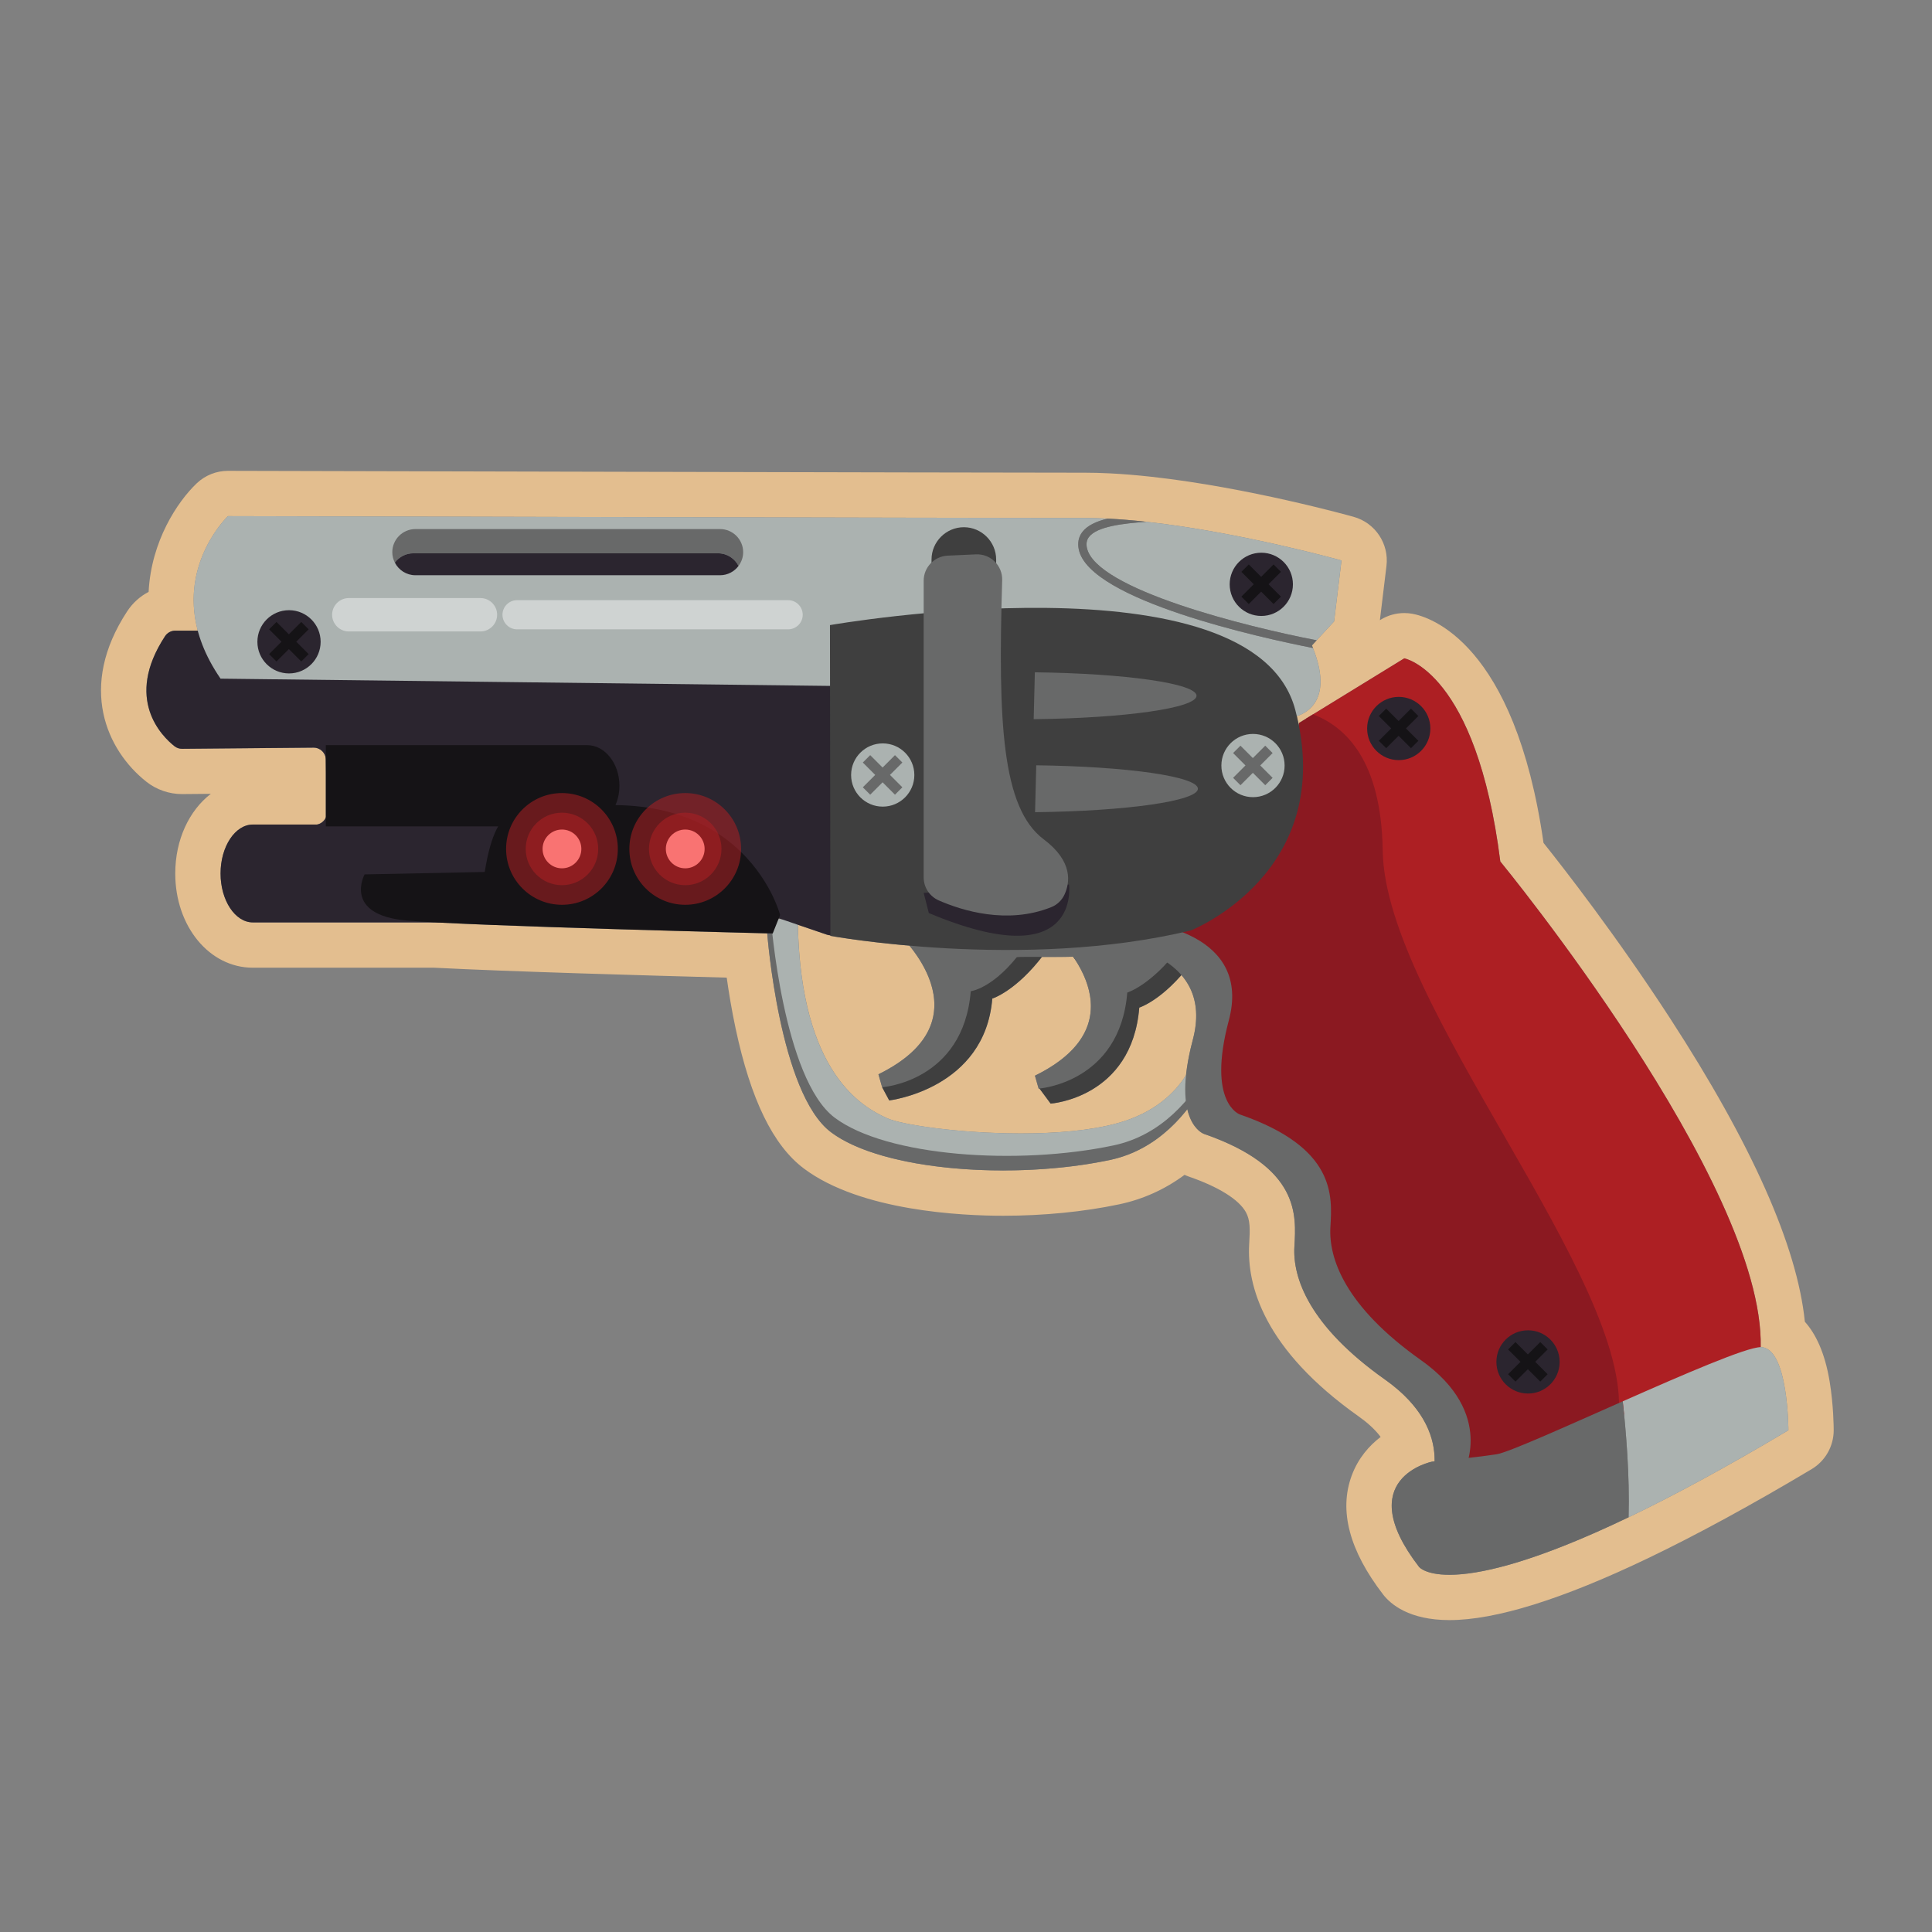 <?xml version="1.0" encoding="utf-8"?>
<!-- Generator: Adobe Illustrator 21.0.0, SVG Export Plug-In . SVG Version: 6.00 Build 0)  -->
<svg version="1.0" id="Layer_1" xmlns="http://www.w3.org/2000/svg" xmlns:xlink="http://www.w3.org/1999/xlink" x="0px" y="0px"
	 viewBox="0 0 255.915 255.915" enable-background="new 0 0 255.915 255.915" xml:space="preserve">
<rect x="0" y="0" width="255.915" height="255.915" fill="#808080" stroke="none"/>
<g>
	<path fill="#E3BE8F" d="M30.193,68.369c0,0,99.558,0.245,113.501,0.245c0.976,0,1.983,0.028,3.01,0.08
		c1.68,0.084,3.416,0.231,5.169,0.425c12.484,1.381,25.823,5.122,25.823,5.122l-0.979,8.072l-2.31,2.502l-0.625,0.678
		c0.049,0.118,0.09,0.229,0.135,0.345c2.654,6.7-0.647,8.547-2.149,9.03c0.09,0.383,0.189,0.77,0.264,1.144l0.038-0.245l1.854-1.139
		c0,0,0,0,0,0l12.088-7.423c0,0,9.54,1.712,12.72,26.908c0,0,34.98,42.563,34.491,64.334c3.669,0,3.669,11.008,3.669,11.008
		c-8.393,5.007-15.367,8.745-21.166,11.527c-12.91,6.192-19.966,7.618-23.729,7.618c-3.217,0-4.027-1.043-4.027-1.043
		c-9.051-11.741,1.712-13.943,1.712-13.943s0.131-0.012,0.346-0.032c0.055-2.915-1.125-6.992-6.584-10.853
		c-10.029-7.094-12.231-13.454-11.986-17.612c0.245-4.158,0.734-10.518-11.986-14.921c0,0-1.549-0.537-2.194-3.272
		c-2.433,3.085-5.763,5.78-10.259,6.731c-4.374,0.925-9.293,1.387-14.149,1.387c-9.268,0-18.293-1.686-22.788-5.057
		c-6.817-5.113-8.439-26.156-8.454-26.348c-4.796-0.12-32.156-0.822-43.928-1.45H33.493c-2.353,0-4.278-2.917-4.278-6.482v0
		c0-3.565,1.925-6.482,4.278-6.482h8.504c0.521-0.102,0.95-0.457,1.161-0.932v-7.735c-0.053-0.851-0.755-1.521-1.614-1.521
		c-0.005,0-0.01,0-0.015,0l-17.406,0.154c-0.005,0-0.01,0-0.015,0c-0.361,0-0.711-0.117-0.995-0.341
		c-1.646-1.3-6.715-6.252-1.25-14.578c0.3-0.456,0.813-0.732,1.358-0.732h2.977C23.782,74.461,30.193,68.369,30.193,68.369
		 M103.561,121.769l-0.153-0.052c-0.084-0.029-0.174-0.03-0.261-0.045l-0.03,0.074L103.561,121.769 M135.229,150.137
		c4.572,0,9.188-0.368,12.762-1.351c4.981-1.37,7.673-4.068,9.123-6.39c0.138-1.332,0.407-2.865,0.891-4.679
		c1-3.752,0.237-6.537-1.512-8.56c-3.104,3.542-5.582,4.309-5.582,4.309c-0.979,11.986-11.742,12.72-11.742,12.72l-1.479-1.997
		c-0.07,0.007-0.11,0.01-0.11,0.01l-0.489-1.712c10.113-4.973,7.754-11.741,5.183-15.588c-0.048-0.06-0.094-0.114-0.14-0.169
		c-0.911,0.023-1.862,0.029-2.77,0.029c-0.465,0-0.919-0.002-1.351-0.004c-3.551,4.578-6.574,5.519-6.574,5.519
		c-0.979,11.986-13.651,13.491-13.651,13.491l-0.939-1.75l-0.489-1.712c11.549-5.68,6.834-13.7,4.112-17.037
		c-6.361-0.55-10.477-1.301-10.477-1.301l0-0.073c-0.156-0.006-0.311-0.033-0.459-0.084l-3.846-1.313
		c0.407,19.768,8.611,24.146,11.757,25.598C119.464,149.025,127.282,150.137,135.229,150.137 M102.3,123.659
		c0-0.003,0-0.006-0.001-0.009c-0.06-0.001-0.172-0.004-0.335-0.008L102.3,123.659 M30.193,62.369c-1.538,0-3.018,0.591-4.133,1.651
		c-2.547,2.42-6.031,7.652-6.374,14.381c-1.131,0.591-2.112,1.467-2.837,2.572c-6.564,10-2.73,18.414,2.546,22.581
		c1.333,1.052,3.006,1.632,4.713,1.632c0.017,0,0.048,0,0.065,0l3.751-0.033c-2.853,2.195-4.71,6.061-4.71,10.55
		c0,6.999,4.515,12.482,10.278,12.482h24.048c9.577,0.505,28.852,1.051,38.721,1.313c0.275,1.956,0.657,4.284,1.174,6.714
		c2.006,9.436,4.965,15.51,9.046,18.572c7.53,5.647,20.962,6.257,26.388,6.257c5.376,0,10.698-0.525,15.391-1.517
		c3.145-0.665,6.035-1.971,8.647-3.901c0.203,0.093,0.402,0.173,0.599,0.241c3.932,1.361,6.604,3.033,7.527,4.709
		c0.575,1.044,0.55,2.238,0.441,4.081l-0.006,0.109c-0.325,5.519,1.93,13.965,14.511,22.864c1,0.708,2.101,1.633,2.901,2.712
		c-1.516,1.16-2.97,2.801-3.825,5.1c-1.729,4.646-0.328,9.956,4.162,15.781c0.989,1.274,3.425,3.38,8.779,3.38
		c6.111,0,14.968-2.762,26.324-8.208c6.407-3.073,13.689-7.037,21.646-11.784c1.814-1.083,2.926-3.04,2.926-5.153
		c0-0.333-0.015-3.339-0.541-6.49c-0.64-3.843-1.867-6.313-3.278-7.885c-1.013-10.002-7.013-23.509-17.881-40.233
		c-7.07-10.879-14.093-19.886-16.737-23.197c-3.802-26.577-15.112-29.942-17.382-30.35c-0.352-0.063-0.707-0.094-1.06-0.094
		c-1.102,0-2.189,0.303-3.14,0.887l-0.092,0.056l0.871-7.186c0.356-2.94-1.485-5.699-4.336-6.499
		c-0.564-0.158-13.959-3.89-26.783-5.308c-1.941-0.215-3.801-0.367-5.529-0.454c-1.159-0.058-2.272-0.087-3.309-0.087
		c-13.776,0-112.491-0.242-113.486-0.245C30.203,62.369,30.198,62.369,30.193,62.369L30.193,62.369z M114.317,136.607
		c-0.816-1.746-1.444-3.813-1.884-6.198c1.269,0.174,2.845,0.371,4.674,0.562c0.523,0.992,0.757,1.887,0.624,2.501
		C117.527,134.41,116.266,135.559,114.317,136.607L114.317,136.607z"/>
</g>
<g>
	<g>
		<path fill="#2B252F" d="M33.493,109.219c-2.353,0-4.278,2.917-4.278,6.482v0c0,3.565,1.925,6.482,4.278,6.482h34.615v-12.964
			H33.493z"/>
	</g>
	<path fill="#3F3F3F" d="M157.759,127.595c0,0-4.403-2.202-16.389-1.712c0,0,11.144,10.838-3.777,18.176l1.576,2.127
		c0,0,10.763-0.734,11.741-12.72C150.91,133.466,154.09,132.488,157.759,127.595z"/>
	<path fill="#3F3F3F" d="M138.287,126.403c0,0-4.403-2.202-16.389-1.712c0,0,10.907,11.864-5.05,19.325l0.94,1.75
		c0,0,12.672-1.505,13.651-13.491C131.438,132.274,134.618,131.295,138.287,126.403z"/>
	<path fill="#686969" d="M163.163,134.327l-4.892,5.871c0,0-0.978,7.828-10.763,10.518c-9.785,2.691-27.365,0.775-30.545-0.692
		s-11.529-5.912-11.773-26.215l-3.562-0.184c0,0,1.605,21.221,8.455,26.357s24.217,6.36,36.937,3.669
		C159.739,150.96,163.163,134.327,163.163,134.327z"/>
	<path fill="#ABB2B0" d="M163.646,132.397l-4.892,5.871c0,0-0.978,7.828-10.763,10.518c-9.785,2.691-27.365,0.775-30.545-0.692
		c-3.18-1.468-11.529-5.912-11.773-26.215l-3.562-0.184c0,0,1.605,21.221,8.455,26.357c6.849,5.137,24.217,6.36,36.937,3.669
		S163.646,132.397,163.646,132.397z"/>
	<path fill="#2B252F" d="M23.222,83.535h94.398c0.892,0,1.617,0.72,1.623,1.612l0.221,33.665c0.007,0.995,0.895,1.75,1.878,1.592
		c7.906-1.276,38.358-5.696,40.698,1.535c1.748,5.404,2.567,8.846,2.926,10.594c0.163,0.793-0.281,1.583-1.044,1.855l-0.649,0.232
		c-0.792,0.283-1.663-0.087-2.019-0.849c-2.236-4.783-12.528-19.864-50.788-9.93c-0.307,0.08-0.633,0.069-0.933-0.033l-6.126-2.091
		c-0.163-0.056-0.333-0.085-0.505-0.087l-55.992-0.669c-0.055-0.001-0.106,0.001-0.161,0.006
		c-1.103,0.099-13.688,1.138-13.866-2.942c-0.219-5.022-0.426-9.08,8.751-8.775c0.925,0.031,1.683-0.728,1.665-1.653l-0.134-6.975
		c-0.017-0.889-0.747-1.599-1.637-1.591l-17.406,0.154c-0.366,0.003-0.722-0.114-1.009-0.341c-1.646-1.3-6.715-6.252-1.25-14.578
		C22.164,83.81,22.676,83.535,23.222,83.535z"/>
	<g>
		<path fill="#686969" d="M166.81,101.514l0.489-3.18l1.855-1.139c4.346,1.637,9.061,6.158,9.231,18.046
			c0.291,20.363,33.125,56.998,31.225,74.92c-6.599,2.893-13.992,5.779-20.54,7.487c0,0,4.403-7.828-5.626-14.921
			c-10.029-7.094-12.231-13.454-11.986-17.612c0.245-4.158,0.734-10.518-11.986-14.921c0,0-4.403-1.468-1.468-12.475
			c2.935-11.008-9.295-13.698-17.123-13.209C133.053,124.997,166.81,101.514,166.81,101.514z"/>
		<path fill="#AD1F23" d="M181.514,113.56c-0.17-11.888-4.154-16.738-8.5-18.375l12.998-7.981c0,0,9.54,1.712,12.72,26.908
			c0,0,34.98,42.563,34.491,64.334c0,0-9.547,5.176-19.959,9.74C215.165,170.264,181.805,133.924,181.514,113.56z"/>
		<path fill="#8B1921" d="M171.58,98.945l0.489-3.18l1.855-1.139c4.346,1.637,9.061,6.158,9.231,18.046
			c0.291,20.363,33.125,56.998,31.225,74.92c-6.599,2.893-13.992,5.779-20.54,7.487c0,0,4.403-7.828-5.626-14.921
			c-10.029-7.094-12.231-13.454-11.986-17.612c0.245-4.158,0.734-10.518-11.986-14.921c0,0-4.403-1.468-1.468-12.475
			c2.935-11.008-9.295-13.698-17.123-13.209C137.823,122.428,171.58,98.945,171.58,98.945z"/>
	</g>
	<g>
		<path fill="#ABB2B0" d="M214.951,185.62c8.081-3.575,16.391-7.175,18.272-7.175c3.669,0,3.669,11.008,3.669,11.008
			c-8.393,5.007-15.367,8.745-21.166,11.527C215.887,195.464,215.374,189.457,214.951,185.62z"/>
		<path fill="#686969" d="M189.682,193.611c0,0,5.381-0.489,8.561-0.978c1.55-0.238,9.025-3.614,16.707-7.012
			c0.423,3.837,0.936,9.844,0.776,15.359c-23.946,11.485-27.757,6.575-27.757,6.575
			C178.919,195.813,189.682,193.611,189.682,193.611z"/>
	</g>
	<path fill="#686969" d="M156.17,125.608c0,0-4.403-2.202-16.389-1.712c0,0,12.231,11.252-2.691,18.591l0.489,1.712
		c0,0,10.763-0.734,11.741-12.72C149.32,131.479,152.5,130.501,156.17,125.608z"/>
	<g>
		<path fill="#ABB2B0" d="M143.975,72.569c-0.121-0.571-0.033-1.042,0.27-1.439c1.07-1.403,4.555-1.803,7.627-2.013
			c12.484,1.381,25.823,5.122,25.823,5.122l-0.978,8.072l-2.31,2.502C165.075,83.012,145.142,78.069,143.975,72.569z"/>
		<path fill="#ABB2B0" d="M30.193,68.369c0,0,99.558,0.245,113.501,0.245c0.976,0,1.983,0.028,3.009,0.08
			c-1.461,0.361-2.675,0.907-3.334,1.77c-0.502,0.658-0.66,1.443-0.471,2.334c1.428,6.731,24.288,11.713,31.018,13.039
			c3.357,8.475-2.826,9.195-2.826,9.195c-4.648-11.741-12.475-11.252-12.475-11.252c-11.252-2.202-46.966,1.223-46.966,1.223
			l-0.245,5.871l-82.19-0.978C20.653,77.419,30.193,68.369,30.193,68.369z"/>
		<path fill="#686969" d="M142.899,72.797c-0.189-0.891-0.03-1.676,0.471-2.334c0.658-0.863,1.872-1.408,3.334-1.77
			c1.68,0.084,3.416,0.231,5.169,0.425c-3.072,0.209-6.557,0.61-7.627,2.013c-0.303,0.397-0.391,0.867-0.27,1.439
			c1.167,5.5,21.099,10.443,30.432,12.245l-0.625,0.678c0.049,0.118,0.09,0.229,0.135,0.345
			C167.187,84.51,144.326,79.528,142.899,72.797z"/>
	</g>
	<path fill="#686969" d="M146.795,125.777c0,0-15.759-2.554-27.745-2.065c0,0,12.231,11.252-2.691,18.591l0.489,1.712
		c0,0,10.763-0.734,11.741-12.72c0,0,2.682-0.288,6.078-4.482C134.875,126.557,147.891,127.24,146.795,125.777z"/>
	<path fill="#151316" d="M103.333,121.205c0,0-5.137-20.303-33.757-12.965c0,0-3.715-3.287-5.366,7.262l-15.915,0.321
		c0,0-2.935,5.382,5.626,6.115c8.561,0.734,48.434,1.712,48.434,1.712L103.333,121.205z"/>
	<circle opacity="0.55" fill="#AD1F23" cx="90.766" cy="112.45" r="7.4"/>
	<path fill="#3F3F3F" d="M157.759,123.242c0,0,19.457-7.677,13.822-29.188c-5.521-21.076-61.643-11.252-61.643-11.252l0.056,41.164
		C109.994,123.965,135.499,128.623,157.759,123.242z"/>
	<path fill="#2B252F" d="M141.602,117.162c0,0,1.727,12.307-18.569,3.779l-0.681-2.67L141.602,117.162z"/>
	<g>
		<path fill="#686969" d="M95.108,73.292H54.746c-0.998,0-1.886,0.487-2.445,1.233c-0.214-0.417-0.337-0.887-0.337-1.386
			c0-1.682,1.376-3.058,3.058-3.058h40.361c1.682,0,3.058,1.376,3.058,3.058c0,0.683-0.23,1.314-0.613,1.825
			C97.32,73.974,96.291,73.292,95.108,73.292z"/>
		<path fill="#2B252F" d="M95.383,76.196H55.022c-1.183,0-2.213-0.682-2.72-1.672c0.559-0.746,1.447-1.233,2.445-1.233h40.361
			c1.183,0,2.212,0.682,2.72,1.672C97.269,75.709,96.381,76.196,95.383,76.196z"/>
	</g>
	<circle opacity="0.55" fill="#AD1F23" cx="90.766" cy="112.45" r="4.801"/>
	<circle fill="#F97372" cx="90.766" cy="112.45" r="2.568"/>
	<g>
		<circle fill="#2B252F" cx="185.279" cy="96.499" r="4.188"/>
		<polygon fill="#151316" points="182.641,94.845 183.619,93.867 185.26,95.509 186.901,93.867 187.879,94.845 186.238,96.486 
			187.879,98.128 186.901,99.105 185.26,97.464 183.619,99.105 182.641,98.128 184.282,96.486 		"/>
	</g>
	<g>
		<circle fill="#2B252F" cx="38.283" cy="85.015" r="4.188"/>
		<polygon fill="#151316" points="35.646,83.361 36.623,82.383 38.265,84.025 39.906,82.383 40.884,83.361 39.242,85.002 
			40.884,86.644 39.906,87.621 38.265,85.98 36.623,87.621 35.646,86.644 37.287,85.002 		"/>
	</g>
	<g>
		<circle fill="#ABB2B0" cx="165.973" cy="101.405" r="4.188"/>
		<polygon fill="#686969" points="163.336,99.75 164.314,98.773 165.955,100.414 167.596,98.773 168.574,99.75 166.933,101.392 
			168.574,103.033 167.596,104.011 165.955,102.369 164.314,104.011 163.336,103.033 164.977,101.392 		"/>
	</g>
	<g>
		<circle fill="#ABB2B0" cx="116.927" cy="102.659" r="4.188"/>
		<polygon fill="#686969" points="114.29,101.005 115.268,100.027 116.909,101.668 118.55,100.027 119.528,101.005 117.887,102.646 
			119.528,104.287 118.55,105.265 116.909,103.624 115.268,105.265 114.29,104.287 115.931,102.646 		"/>
	</g>
	<g>
		<circle fill="#2B252F" cx="202.402" cy="180.402" r="4.188"/>
		<polygon fill="#151316" points="199.764,178.748 200.742,177.77 202.383,179.411 204.024,177.77 205.002,178.748 203.361,180.389 
			205.002,182.03 204.024,183.008 202.383,181.367 200.742,183.008 199.764,182.03 201.405,180.389 		"/>
	</g>
	<g>
		<path fill="#686969" d="M158.493,92.159c0,1.63-9.485,2.968-21.57,3.106l0.155-6.211C149.09,89.202,158.493,90.535,158.493,92.159
			z"/>
	</g>
	<g>
		<path fill="#686969" d="M158.676,104.477c0,1.63-9.485,2.968-21.57,3.106l0.155-6.211
			C149.273,101.521,158.676,102.854,158.676,104.477z"/>
	</g>
	<path fill="#3F3F3F" d="M127.672,85.247L127.672,85.247c2.354,0,4.281-1.926,4.281-4.281v-6.849c0-2.354-1.926-4.281-4.281-4.281h0
		c-2.354,0-4.281,1.926-4.281,4.281v6.849C123.391,83.321,125.318,85.247,127.672,85.247z"/>
	<g>
		<path fill="#151316" d="M77.773,98.701c2.353,0,4.278,2.422,4.278,5.382v0c0,2.96-1.925,5.382-4.278,5.382H43.158V98.701H77.773z"
			/>
	</g>
	<path fill="#686969" d="M129.271,73.429l-3.746,0.174c-1.776,0.083-3.174,1.547-3.174,3.325v39.29c0,1.326,0.786,2.521,2,3.053
		c3.032,1.327,9.059,3.244,14.916,0.885c0.766-0.308,1.385-0.903,1.734-1.651c0.727-1.557,1.17-4.388-2.751-7.328
		c-5.528-4.146-6.068-15.45-5.499-34.319C132.811,74.92,131.209,73.339,129.271,73.429z"/>
	<g>
		<circle fill="#2B252F" cx="167.073" cy="77.402" r="4.188"/>
		<polygon fill="#151316" points="164.435,75.748 165.413,74.77 167.054,76.411 168.695,74.77 169.673,75.748 168.032,77.389 
			169.673,79.03 168.695,80.008 167.054,78.367 165.413,80.008 164.435,79.03 166.076,77.389 		"/>
	</g>
	<circle opacity="0.55" fill="#AD1F23" cx="74.438" cy="112.45" r="7.4"/>
	<circle opacity="0.55" fill="#AD1F23" cx="74.438" cy="112.45" r="4.801"/>
	<circle fill="#F97372" cx="74.438" cy="112.45" r="2.568"/>
	<path opacity="0.43" fill="#FFFFFF" d="M63.639,83.643H46.205c-1.216,0-2.212-0.995-2.212-2.212l0,0
		c0-1.216,0.995-2.212,2.212-2.212h17.434c1.216,0,2.212,0.995,2.212,2.212l0,0C65.85,82.648,64.855,83.643,63.639,83.643z"/>
	<path opacity="0.43" fill="#FFFFFF" d="M104.399,83.362h-35.91c-1.062,0-1.931-0.869-1.931-1.931l0,0
		c0-1.062,0.869-1.931,1.931-1.931h35.91c1.062,0,1.931,0.869,1.931,1.931l0,0C106.329,82.493,105.461,83.362,104.399,83.362z"/>
</g>
<g>
	<ellipse fill="#E3BE8F" cx="115.639" cy="133.623" rx="5.375" ry="4.813"/>
</g>
</svg>
